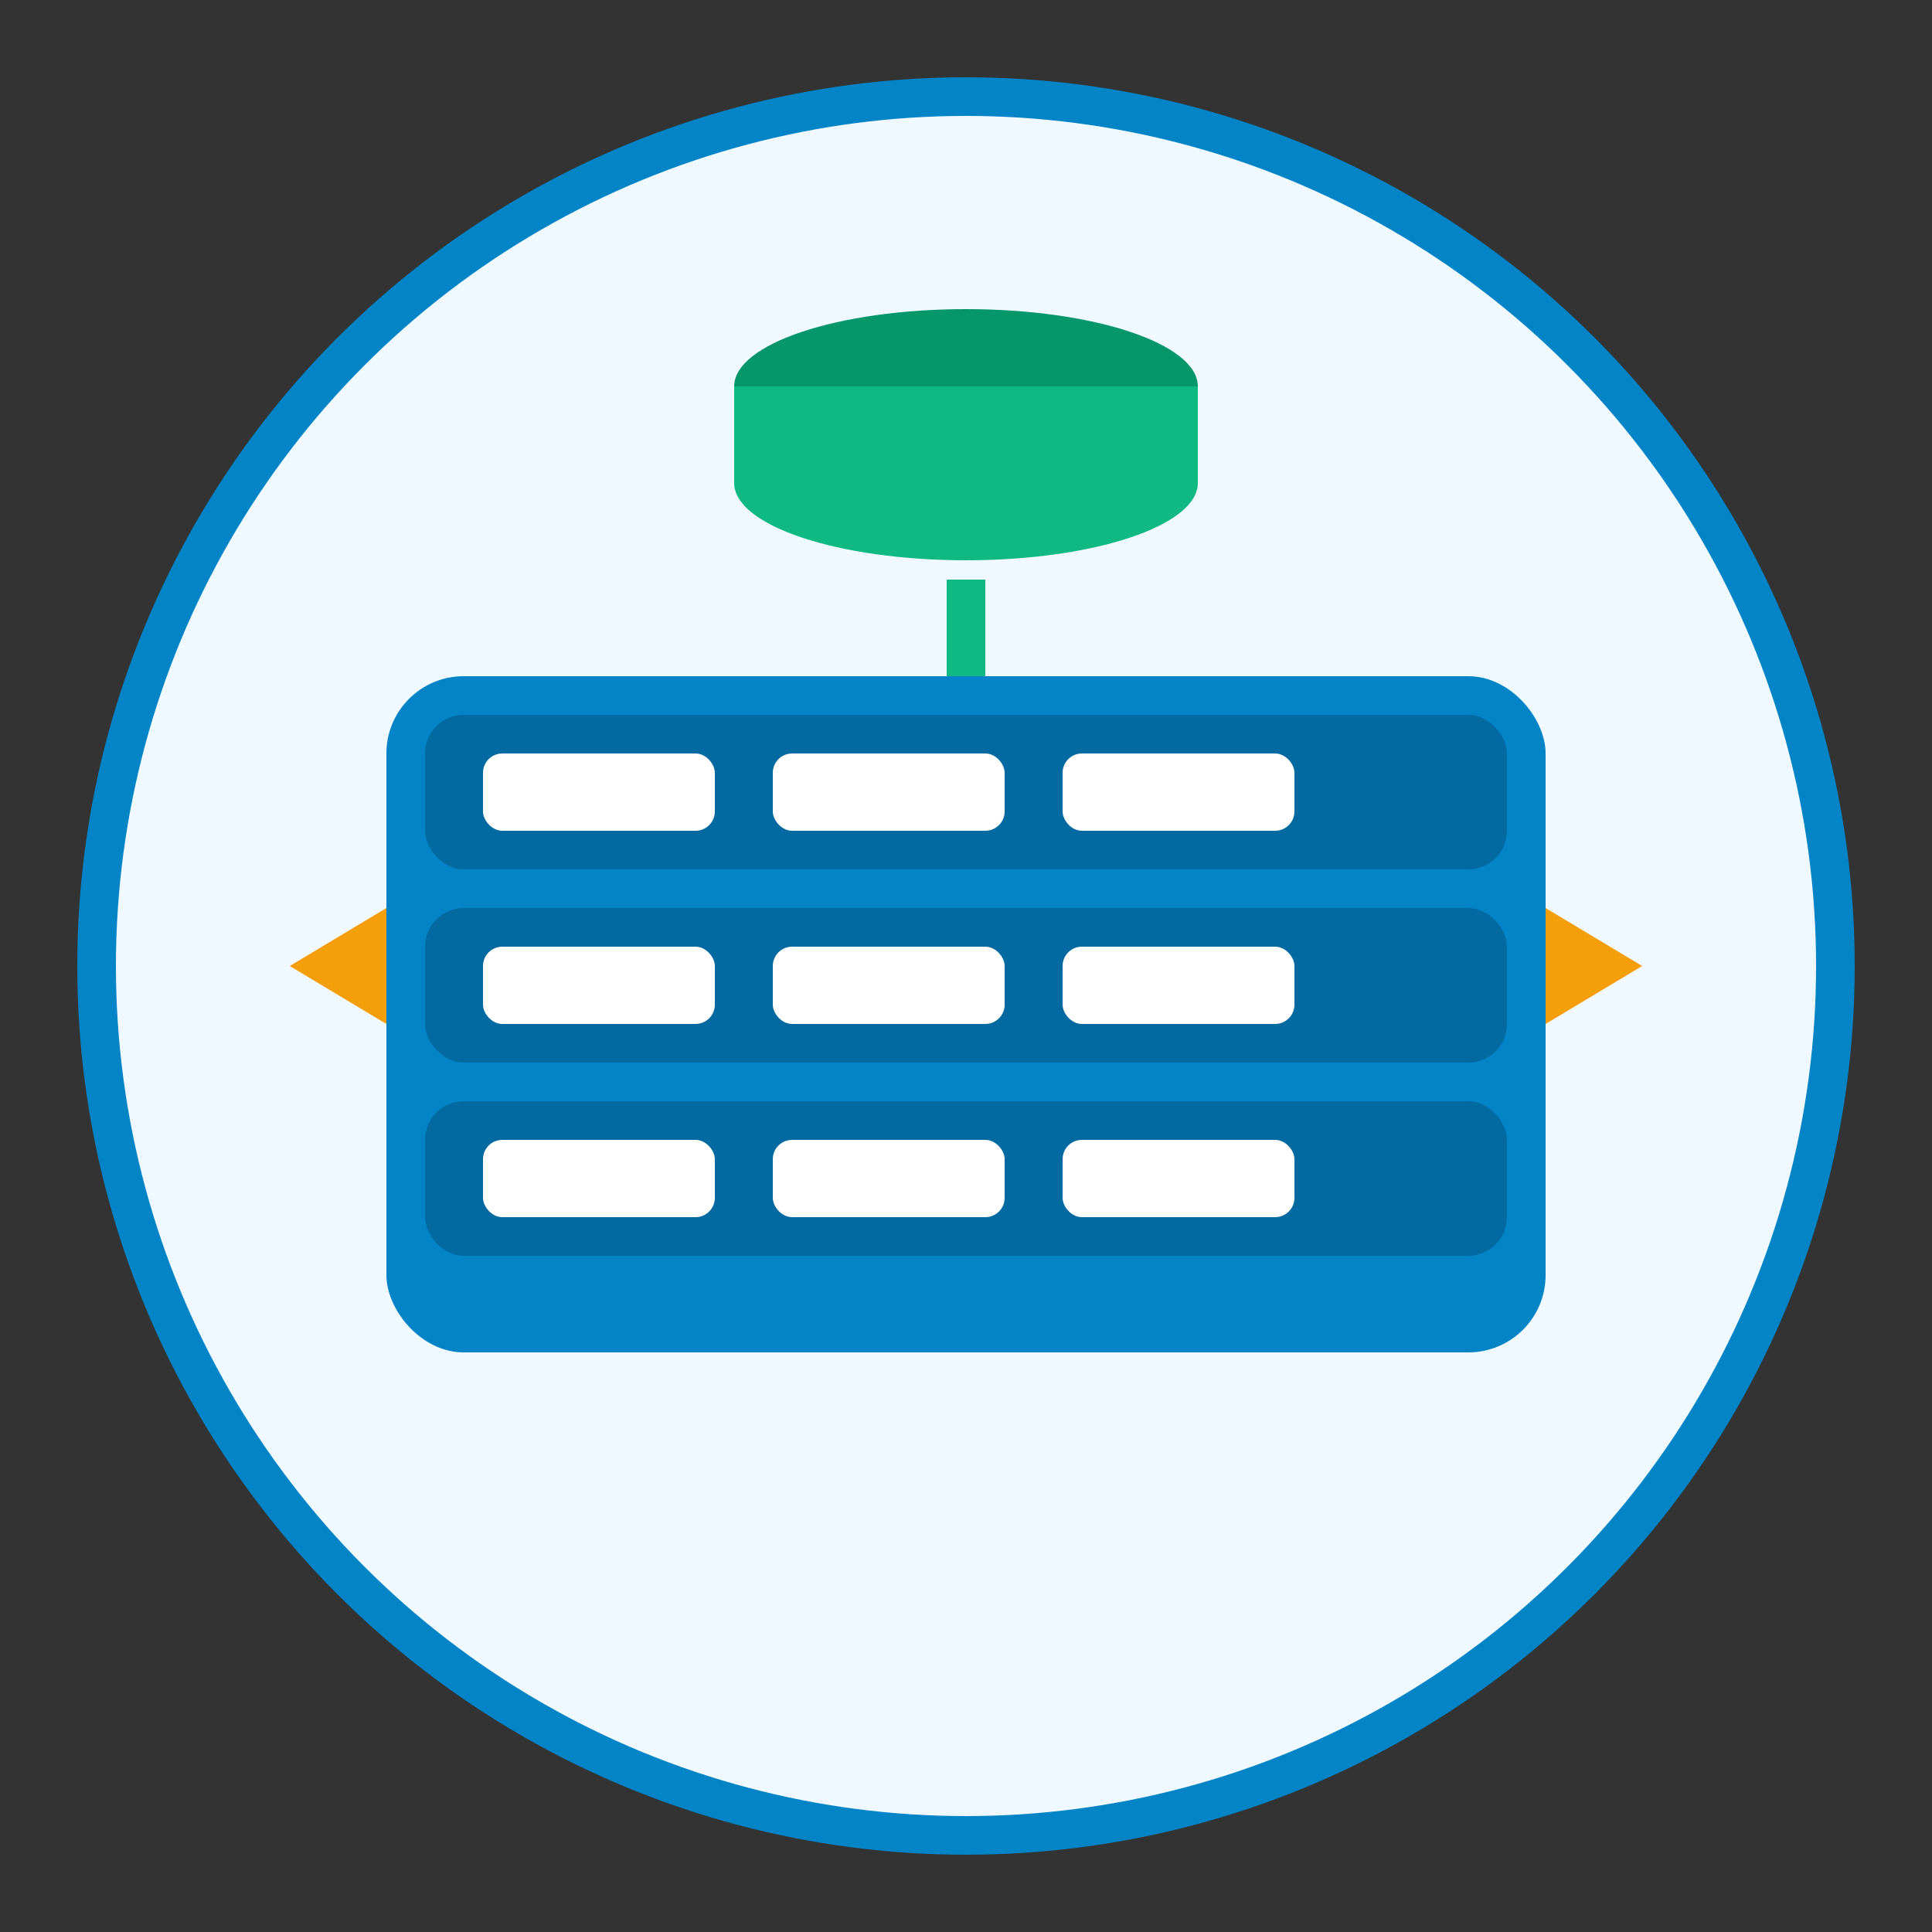 <svg viewBox="0 0 100 100" xmlns="http://www.w3.org/2000/svg">
  <rect x="0" y="0" width="100" height="100" fill="#333333" stroke="none"/>
  <!-- Background Circle -->
  <circle cx="50" cy="50" r="45" fill="#f0f9ff" stroke="#0284c7" stroke-width="2"/>
  
  <!-- ERP Building Structure -->
  <rect x="20" y="35" width="60" height="35" fill="#0284c7" rx="4"/>
  
  <!-- Building Floors -->
  <rect x="22" y="37" width="56" height="8" fill="#0369a1" rx="2"/>
  <rect x="22" y="47" width="56" height="8" fill="#0369a1" rx="2"/>
  <rect x="22" y="57" width="56" height="8" fill="#0369a1" rx="2"/>
  
  <!-- ERP Modules -->
  <rect x="25" y="39" width="12" height="4" fill="white" rx="1"/>
  <rect x="40" y="39" width="12" height="4" fill="white" rx="1"/>
  <rect x="55" y="39" width="12" height="4" fill="white" rx="1"/>
  
  <rect x="25" y="49" width="12" height="4" fill="white" rx="1"/>
  <rect x="40" y="49" width="12" height="4" fill="white" rx="1"/>
  <rect x="55" y="49" width="12" height="4" fill="white" rx="1"/>
  
  <rect x="25" y="59" width="12" height="4" fill="white" rx="1"/>
  <rect x="40" y="59" width="12" height="4" fill="white" rx="1"/>
  <rect x="55" y="59" width="12" height="4" fill="white" rx="1"/>
  
  <!-- Database Icon -->
  <ellipse cx="50" cy="25" rx="12" ry="4" fill="#10b981"/>
  <ellipse cx="50" cy="20" rx="12" ry="4" fill="#059669"/>
  <rect x="38" y="20" width="24" height="5" fill="#10b981"/>
  
  <!-- Connection Lines -->
  <line x1="50" y1="30" x2="50" y2="35" stroke="#10b981" stroke-width="2"/>
  
  <!-- Integration Arrows -->
  <polygon points="15,50 20,47 20,53" fill="#f59e0b"/>
  <polygon points="85,50 80,47 80,53" fill="#f59e0b"/>
</svg>